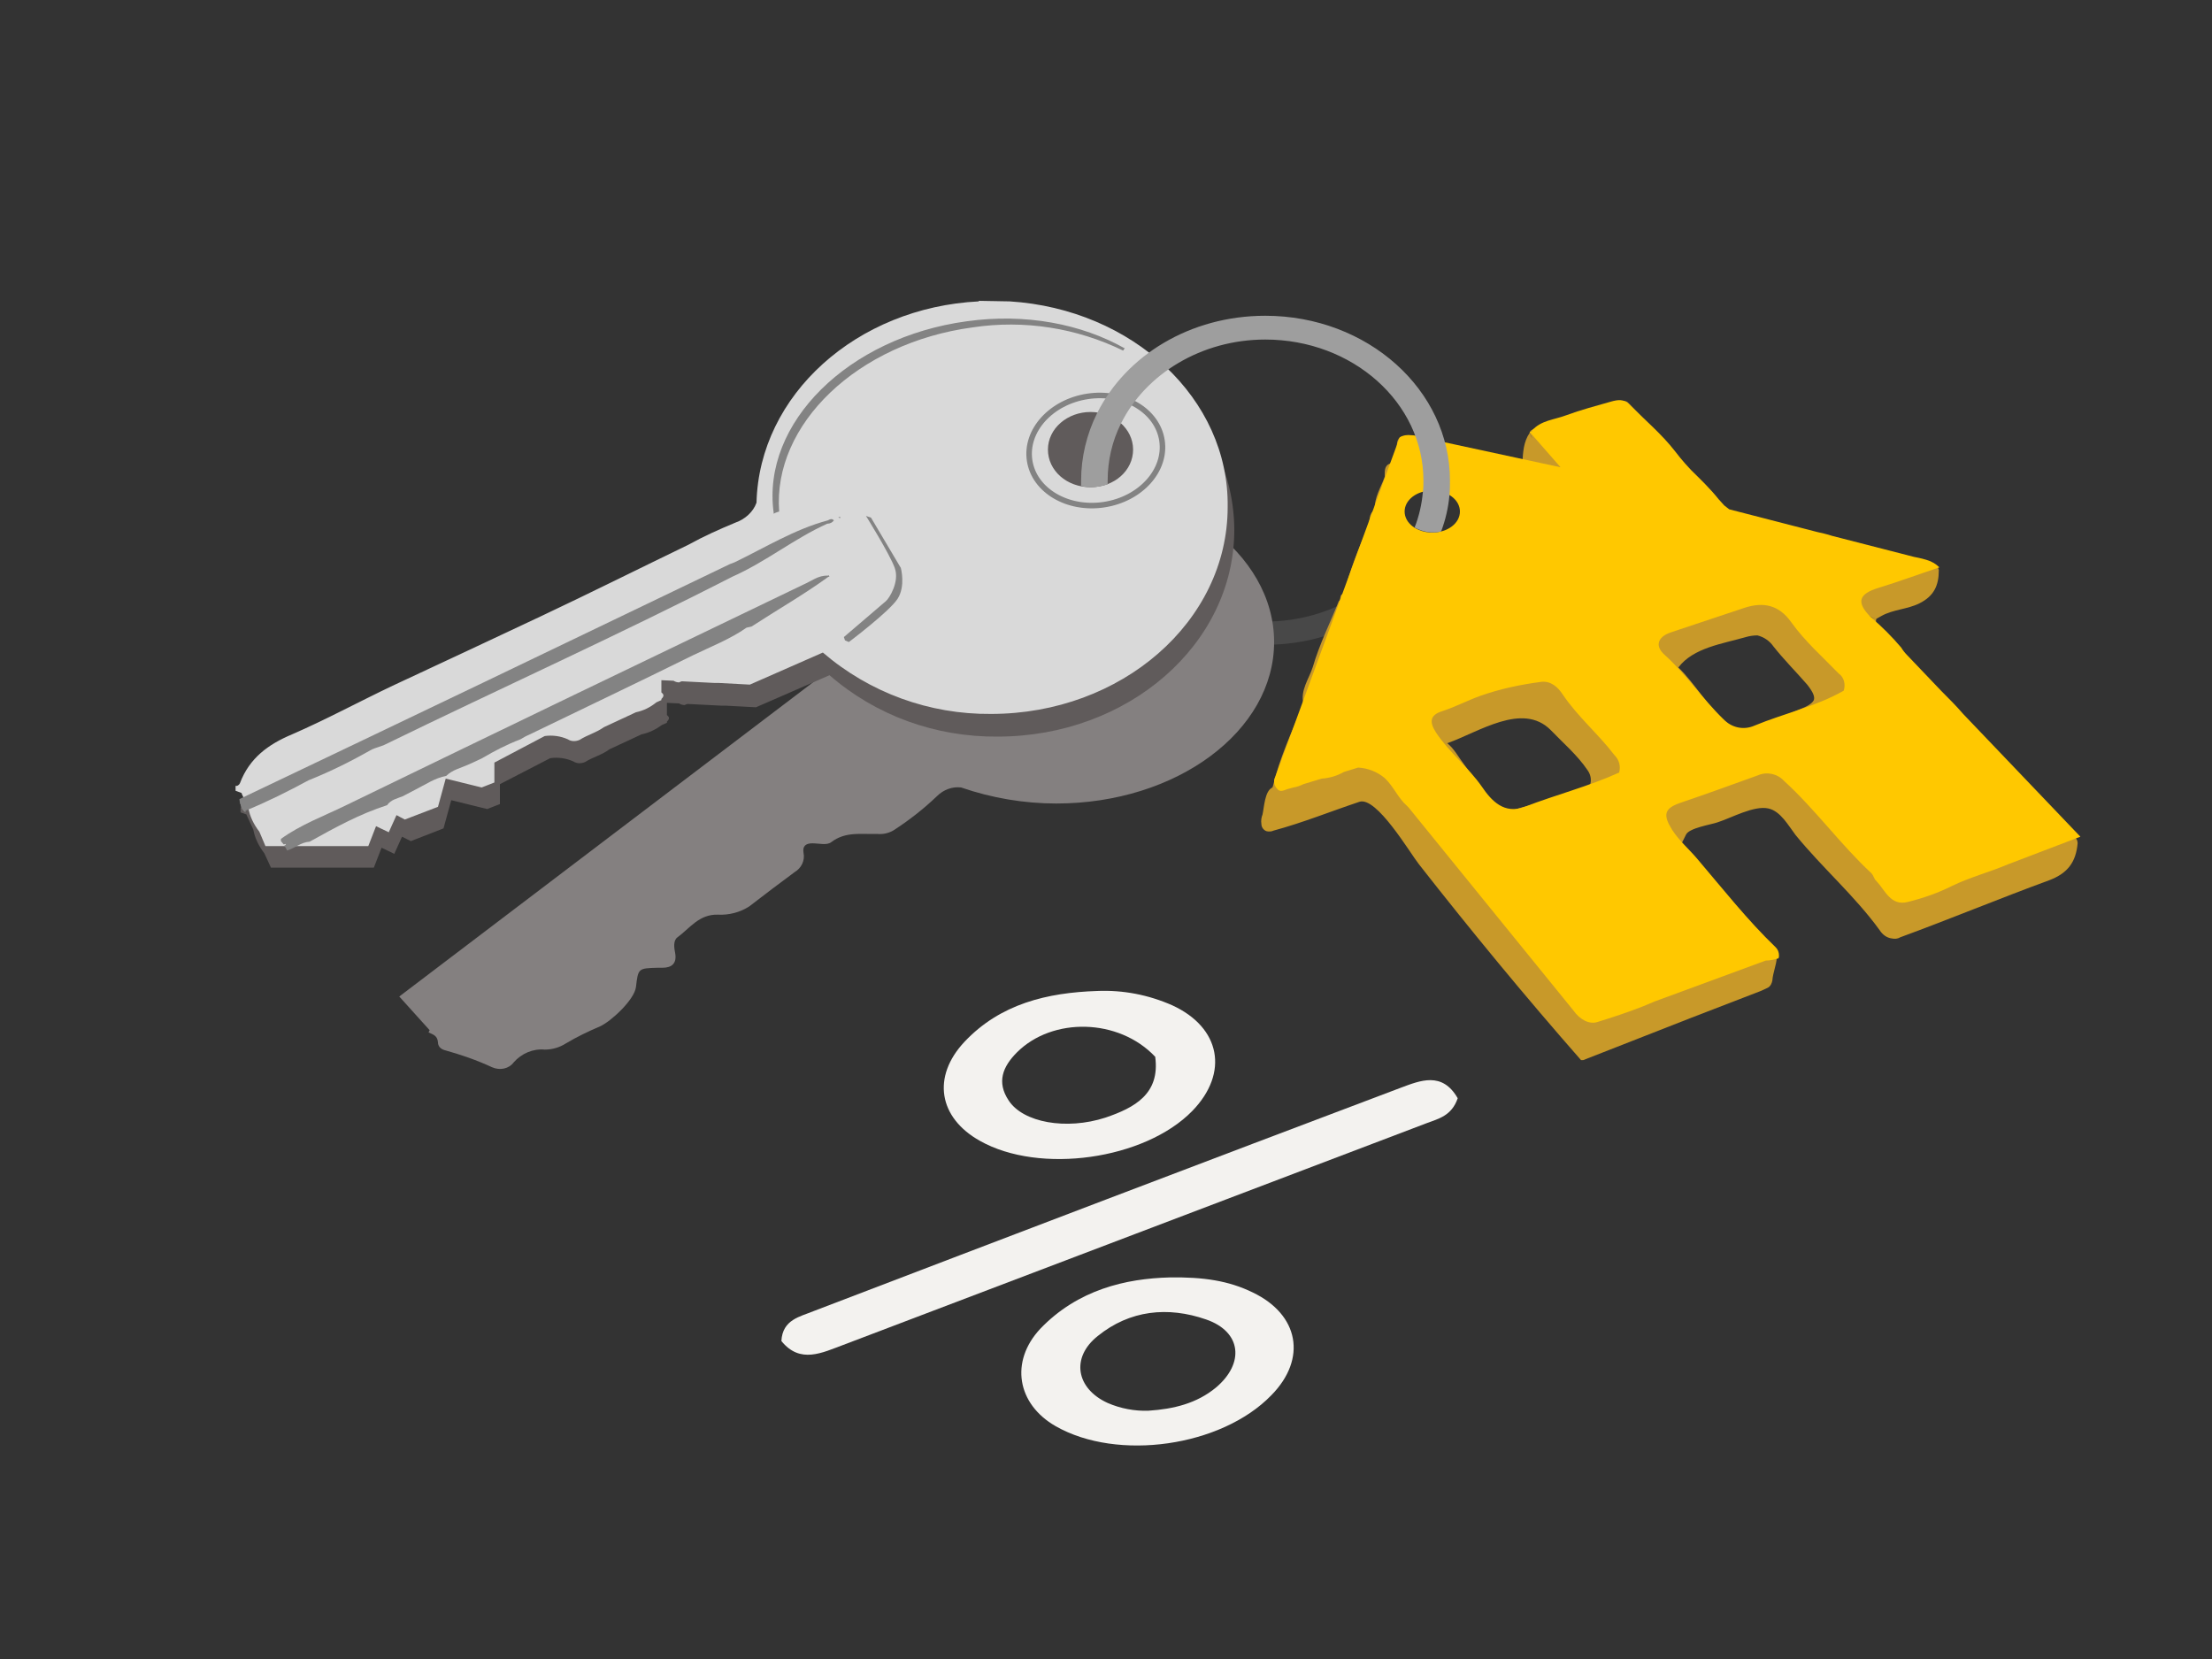 <?xml version="1.0" encoding="utf-8"?>
<!-- Generator: Adobe Illustrator 24.3.0, SVG Export Plug-In . SVG Version: 6.00 Build 0)  -->
<svg version="1.1" id="Layer_1" xmlns="http://www.w3.org/2000/svg" xmlns:xlink="http://www.w3.org/1999/xlink" x="0px" y="0px"
	 viewBox="0 0 400 300" style="enable-background:new 0 0 400 300;" xml:space="preserve">
<rect x="0" y="0" width="400" height="300" fill="#333333" stroke="none"/>
<style type="text/css">
	.st0{fill:none;}
	.st1{fill:#484848;}
	.st2{fill:#848080;}
	.st3{fill:#605B5B;}
	.st4{fill:#D9D9D9;}
	.st5{fill:#838383;}
	.st6{fill:none;stroke:#838383;stroke-miterlimit:10;}
	.st7{fill:#C89929;}
	.st8{fill:#FFC800;}
	.st9{fill:#9E9E9E;}
	.st10{fill:#F3F2EF;}
</style>
<rect class="st0" width="400" height="300"/>
<path class="st0" d="M254,92.5c0.1,1.2,0.7,2.3,1.8,2.9c0.8-2.1,1.3-4.2,1.5-6.4C255.4,89.5,254,90.9,254,92.5z"/>
<path class="st0" d="M204.9,81.4c-0.1,2.9-2,5.3-4.7,6.2c0.4,13.8,13,24.8,28.6,24.8c12.5,0,23.1-7.1,27-17
	c-1.1-0.6-1.8-1.7-1.8-2.9c0-1.6,1.4-3,3.4-3.5c0.1-0.7,0.1-1.4,0.1-2.1c0-14.1-12.8-25.5-28.6-25.5c-11.7,0-21.7,6.2-26.1,15.2
	C204.1,77.8,204.9,79.5,204.9,81.4z"/>
<path class="st1" d="M255.8,95.4c-3.9,9.9-14.5,17-27,17c-15.5,0-28.2-11.1-28.6-24.8c-1,0.4-2,0.5-3,0.5c-0.6,0-1.2-0.1-1.8-0.2
	c0.6,16,15.3,28.7,33.4,28.7c14.9,0,27.4-8.7,31.8-20.6C259,96.5,257.2,96.2,255.8,95.4L255.8,95.4z"/>
<path class="st2" d="M191,86.9c-21.8,0-39.4,13.1-39.4,29.2c0,2.2,0.4,4.4,1,6.4c-0.1,0.1-0.2,0.2-0.2,0.3l-2.5-1.6l-77.7,59
	l5.5,6.1c-0.1,0.1-0.1,0.2-0.2,0.4c0.9,0.4,1.6,0.6,1.7,1.8c0,0.7,0.5,1.2,1.2,1.4c2.9,0.8,5.8,1.8,8.6,3.1c1.4,0.6,3,0.3,3.9-0.9
	c1.4-1.6,3.5-2.5,5.6-2.3c1.4,0,2.7-0.4,3.8-1.1c2-1.2,4.1-2.2,6.2-3.1c2-0.9,6.2-4.8,6.5-7.1c0.4-3.4,0.4-3.4,3.9-3.5h0.9
	c1.7,0,2.6-0.8,2.3-2.6c-0.2-1-0.4-2.3,0.4-2.9c2.2-1.6,3.9-4.2,7.3-4.1c2,0.1,4-0.4,5.7-1.5c2.7-2.1,5.5-4.2,8.2-6.2
	c1.2-0.7,1.9-2.1,1.6-3.5c-0.2-1.2,0.4-1.7,1.6-1.7s2.6,0.4,3.4-0.2c2.6-2,5.5-1.4,8.3-1.5c1,0.1,2-0.1,2.9-0.6
	c2.8-1.8,5.5-3.9,7.9-6.2c1.2-1.2,2.8-1.8,4.4-1.6c5.5,1.9,11.4,2.9,17.2,2.9c21.8,0,39.4-13.1,39.4-29.2S212.7,86.9,191,86.9z"/>
<path class="st3" d="M128,108.8c0.5,0,1.1,0.1,1.4-0.4C128.9,108.3,128.4,108.5,128,108.8z"/>
<path class="st3" d="M116,114.9c-0.5-0.1-1.1,0.1-1.4,0.4C115.1,115.3,115.6,115.4,116,114.9c0.4,0,0.7-0.1,0.9-0.4
	C116.6,114.5,116.2,114.5,116,114.9z"/>
<path class="st3" d="M122.1,111.9c-0.5-0.1-1,0.1-1.3,0.4C121.3,112.3,121.8,112.4,122.1,111.9c0.4,0.1,0.7-0.1,0.9-0.4
	C122.6,111.4,122.3,111.6,122.1,111.9z"/>
<path class="st3" d="M126.4,109.7c-0.4-0.1-0.7,0.1-0.9,0.4c-0.5-0.1-1,0.1-1.3,0.4c0.5,0,1,0.1,1.3-0.4
	C125.9,110.2,126.2,110,126.4,109.7c0.4,0,0.8-0.1,0.9-0.6C127,109.3,126.5,109.3,126.4,109.7z"/>
<path class="st3" d="M130.7,107.5c-0.4,0-0.7,0.1-0.9,0.4C130.2,108,130.6,107.9,130.7,107.5c0.4,0.1,0.8-0.1,1-0.4
	C131.3,107,130.9,107.2,130.7,107.5z"/>
<path class="st3" d="M119.1,113.2c-0.3,0-0.7,0.1-0.9,0.4c-0.3,0-0.7,0.1-0.9,0.4c0.4,0,0.7,0,0.9-0.4
	C118.6,113.7,118.9,113.5,119.1,113.2c0.5,0,1,0.1,1.3-0.4C119.9,112.7,119.4,112.7,119.1,113.2z"/>
<path class="st3" d="M183.4,58.4L183.4,58.4l-5.6-0.1c0,0,0,0,0,0.1c-22.1,1.1-39.7,16.9-40.2,36.4c-0.6,1.7-2.1,3-3.8,3.6
	c-2.9,1.2-5.8,2.5-8.5,4c-8.9,4.3-17.7,8.7-26.6,12.9s-17.9,8.4-26.8,12.6c-6.1,2.9-12,6.1-18.2,8.8c-4.3,1.8-7.7,4.3-9.4,8.8
	c-0.1,0.3-0.5,0.6-0.8,0.5v0.9l1.1,0.4v0.1l1.2,2.6c0.3,1.6,1,3,2,4.3l1.2,2.6h18.6l1.4-3.6l2.3,1.1l1.4-3.1l1.6,0.8l5.9-2.3
	l1.4-5.1l6.5,1.6l2.3-0.9v-3.6l9.1-4.7c1.4-0.2,2.9,0,4.2,0.6c0.6,0.4,1.4,0.4,2.1,0.1c1.4-0.9,3.1-1.3,4.4-2.3l5.8-2.7
	c1.4-0.3,2.6-0.9,3.7-1.7l0.9-0.4v-0.2c0.3-0.3,0.6-0.7,0.1-1.1l-0.1-0.1v-2.2l2.2,0.1c0.3,0.2,0.7,0.3,1,0.3
	c0.2-0.1,0.4-0.2,0.6-0.2l5.9,0.3c0.3,0,0.5,0,0.8,0l5.6,0.3l13.3-5.8c8.4,7.3,19.2,11.2,30.4,11.1c23.6,0,42.8-16.7,42.8-37.4
	C223.1,75.9,205.6,59.8,183.4,58.4z"/>
<path class="st4" d="M182.6,54.5L182.6,54.5l-5.6-0.1c0,0,0,0,0,0.1c-22.1,1.1-39.7,16.9-40.2,36.4c-0.6,1.7-2.1,3-3.8,3.6
	c-2.9,1.2-5.8,2.5-8.5,4c-8.9,4.3-17.7,8.7-26.6,12.9S80,119.8,71,124c-6.1,2.9-12,6.1-18.2,8.8c-4.3,1.8-7.7,4.3-9.4,8.8
	c-0.1,0.3-0.5,0.6-0.8,0.5v0.9l1.1,0.4v0.1l1.2,2.6c0.3,1.6,1,3,2,4.3L48,153h18.6l1.4-3.6l2.3,1.1l1.4-3.1l1.5,0.8l6-2.3l1.4-5.1
	l6.5,1.6l2.3-0.9v-3.6l9.1-4.8c1.4-0.2,2.9,0,4.2,0.6c0.6,0.4,1.4,0.4,2.1,0.1c1.4-0.9,3-1.3,4.4-2.3l5.8-2.7
	c1.4-0.3,2.6-0.9,3.7-1.8l0.9-0.4v-0.2c0.3-0.3,0.6-0.7,0.1-1.1l-0.1-0.1V123l2.2,0.1c0.3,0.2,0.7,0.3,1,0.3
	c0.2-0.1,0.4-0.2,0.5-0.2l5.9,0.3c0.3,0,0.5,0,0.8,0l5.6,0.3l13.2-5.8c8.5,7.3,19.3,11.2,30.4,11.1c23.6,0,42.8-16.7,42.8-37.4
	C222.3,72.1,204.8,55.9,182.6,54.5z M115.2,111c-0.3,0.5-0.9,0.4-1.4,0.4C114.1,111,114.7,110.9,115.2,111c0.2-0.4,0.5-0.4,0.9-0.4
	C115.9,110.9,115.5,111,115.2,111z M118.2,109.3c-0.2,0.4-0.5,0.4-0.9,0.4c-0.2,0.4-0.5,0.4-0.9,0.4c0.2-0.3,0.5-0.5,0.9-0.4
	C117.5,109.4,117.8,109.2,118.2,109.3c0.3-0.5,0.8-0.5,1.3-0.4C119.2,109.3,118.7,109.3,118.2,109.3L118.2,109.3z M121.2,108
	c-0.3,0.5-0.8,0.4-1.3,0.4C120.2,108,120.7,107.9,121.2,108c0.2-0.3,0.5-0.5,0.9-0.5C121.9,107.8,121.6,108,121.2,108L121.2,108z
	 M125.5,105.8c-0.2,0.3-0.5,0.5-0.9,0.4c-0.3,0.5-0.8,0.4-1.3,0.4c0.3-0.4,0.8-0.5,1.3-0.4C124.8,105.9,125.1,105.7,125.5,105.8
	c0.1-0.4,0.6-0.4,0.9-0.6C126.3,105.7,126,105.8,125.5,105.8L125.5,105.8z M127.1,104.9c0.4-0.4,0.9-0.5,1.4-0.4
	C128.2,105.1,127.7,105,127.1,104.9L127.1,104.9z M129.8,103.7c-0.2,0.3-0.5,0.5-0.9,0.4C129.1,103.8,129.5,103.6,129.8,103.7
	c0.2-0.4,0.6-0.4,0.9-0.5C130.6,103.5,130.2,103.7,129.8,103.7L129.8,103.7z M197.2,88.1c-4.3,0-7.7-3-7.7-6.8s3.5-6.8,7.7-6.8
	s7.7,3,7.7,6.8S201.5,88.1,197.2,88.1L197.2,88.1z"/>
<path class="st4" d="M127.1,105c0.5,0,1.1,0.1,1.4-0.4C128,104.5,127.5,104.6,127.1,105z"/>
<path class="st4" d="M115.2,111c-0.5-0.1-1.1,0.1-1.4,0.4C114.3,111.4,114.8,111.5,115.2,111c0.3,0,0.7-0.1,0.9-0.4
	C115.7,110.6,115.3,110.6,115.2,111z"/>
<path class="st4" d="M121.2,108c-0.5-0.1-1,0.1-1.3,0.4C120.4,108.4,120.9,108.5,121.2,108c0.4,0,0.7-0.1,0.9-0.4
	C121.7,107.5,121.4,107.7,121.2,108z"/>
<path class="st4" d="M125.5,105.8c-0.4-0.1-0.7,0.1-0.9,0.4c-0.5-0.1-1,0.1-1.3,0.4c0.5,0,1,0.1,1.3-0.4
	C125,106.3,125.4,106.1,125.5,105.8c0.4,0,0.8-0.1,0.9-0.6C126.1,105.4,125.7,105.4,125.5,105.8z"/>
<path class="st4" d="M129.9,103.7c-0.4,0-0.7,0.1-0.9,0.4C129.3,104.2,129.7,104,129.9,103.7c0.4,0,0.7-0.1,0.9-0.4
	C130.4,103.2,130.1,103.3,129.9,103.7z"/>
<path class="st4" d="M118.2,109.3c-0.3,0-0.7,0.1-0.9,0.4c-0.4,0-0.7,0.1-0.9,0.4c0.4,0,0.7-0.1,0.9-0.4
	C117.7,109.7,118,109.7,118.2,109.3c0.5,0,1,0.1,1.3-0.4C119,108.8,118.5,108.8,118.2,109.3z"/>
<path class="st5" d="M55.8,141.1c4-1.6,7.8-3.5,11.5-5.6l0,0l0,0c0.7-0.3,1.5-0.5,2.2-0.8c20.9-10.2,42.2-19.8,62.9-30.4
	c6.1-2.7,11.2-6.9,17.2-9.6c0.5,0,0.9-0.2,1.2-0.6c-0.4-0.4-0.7-0.2-1.1,0c-6,1.6-11.3,4.9-16.9,7.6c-0.3,0.1-0.5,0.2-0.8,0.3
	c-29.5,14.2-59.1,28.4-88.7,42.5c0,0.3,0.1,0.6,0.1,0.9h1.9l0,0h-1.8c0,0.6,0.4,1.2,0.9,1.5c0-0.1,0-0.2,0-0.3
	C48.3,145,52.1,143.1,55.8,141.1z"/>
<path class="st5" d="M149.8,104l-0.1,0.1c-1.7-0.1-3,1-4.4,1.6c-27.7,13.3-55.3,26.6-82.9,40c-3.9,1.9-8,3.4-11.6,6
	c0,0.1,0,0.2,0,0.4c0.2,0.2,0.3,0.4,0.5,0.6l0.4-0.1c0,0.1-0.1,0.3-0.3,0.3c0.2,0.3,0.4,0.6,0.5,0.9c1.4-0.4,2.5-1.5,4.1-1.6h0
	c4.5-2.5,9-5,14-6.6c0.7-1,1.8-1.2,2.8-1.6l2.3-1.2c1.8-0.9,3.5-2.1,5.6-2.5c1.1-1.1,2.6-1.4,3.9-2l0.9-0.4l1.7-0.8
	c2.2-1.3,4.5-2.5,6.9-3.4c0.5-0.3,1-0.6,1.5-0.8c9.9-4.8,19.8-9.5,29.7-14.4c3.3-1.6,6.7-2.9,9.7-5l0.9-0.2c4.6-3,9.5-5.8,13.9-9
	h0.2C149.9,104.1,149.9,104.1,149.8,104z M104.2,127c-0.6,0.1-1.2,0.3-1.6,0.8C103.1,127.3,103.6,127.1,104.2,127l0.8-0.4L104.2,127
	z"/>
<path class="st5" d="M109,125c0,0,0.1-0.1,0.1-0.1l0,0C109.1,124.9,109,125,109,125z"/>
<path class="st5" d="M152,93.5h-0.4C151.8,93.7,151.9,93.8,152,93.5z"/>
<path class="st5" d="M203.4,63c-7.8-4.4-17.9-6.4-28.6-4.9c-21.4,2.9-37.1,18.4-34.9,34.6c0,0.1,0,0.2,0,0.2c0.3-0.2,0.7-0.3,1-0.4
	C139.7,76.8,155,62,175.9,59.2c9.3-1.4,18.8,0.1,27.2,4.2C203.2,63.2,203.3,63.1,203.4,63z"/>
<path class="st5" d="M152.8,115.8l-0.2-0.6c0,0,7-6,7.6-6.5s2.5-3.5,1.6-6s-5.2-9.4-5.2-9.4l0.9,0.3l5.4,9.1c0,0,0.9,3.3-0.6,5.6
	s-8.8,7.8-8.8,7.8L152.8,115.8z"/>
<ellipse transform="matrix(0.989 -0.15 0.15 0.989 -9.975 30.679)" class="st6" cx="198.1" cy="81.4" rx="12.1" ry="9.9"/>
<path class="st7" d="M374.6,150.8c-0.4-0.4-0.8-0.8-1.2-1.3l-2.1-2.2c-5.3-5.7-10.6-11.3-15.8-17c-5.1-5.5-10.2-10.9-15.3-16.4
	c-0.5-0.6-1.2-1.1-0.9-2c-0.6-0.1-1.2-0.3-1.7-0.8c0.5,0.4,1.1,0.7,1.7,0.8l0.9-0.5c2.1-1.2,4.7-1.2,6.9-2.3c2.6-1.3,3.5-3.2,3.5-6
	c-0.3-1.4-1.5-1.4-2.5-1.6c-5.1-1.3-10.3-2.5-15.5-3.7s-10.2-2.3-15.3-3.4l-0.9-0.3c-0.8-0.3-1.6-0.5-2.4-0.5l-2.6-2.3
	c0-0.1-0.1-0.2-0.1-0.2c-2-2.6-4.2-4.9-6.7-7c0-0.4-0.3-0.7-0.6-0.8c-2.8-3.8-6.3-7-9.5-10.4c-0.4-0.5-1.2-0.5-1.7-0.1
	c0,0-0.1,0-0.1,0.1c-0.3,0-0.6,0-0.9,0c-4.8,1.4-9.6,2.8-14.3,4.6c-0.4,0.2-0.8,0.3-0.9,0.8l0.5,1c0.6,0.3,1.2,0.8,1.7,1.2
	c-0.5-0.5-1.1-0.9-1.7-1.2c-0.2-0.3-0.4-0.7-0.5-1c-1.1,1.6-1.2,3.5-1.3,5.4c-0.7,0-1.4-0.1-2.1-0.2c-5.9-1.4-11.7-2.9-17.5-4.3
	c-0.6-0.2-1.3-0.3-2-0.3c-0.6,0.1-1.1,0.5-1.1,1.7c-0.1,0.4-0.1,0.8,0.1,1.2l-0.8,2c-0.2,0-0.3,0-0.5,0c-1.1,0.4-1,1.4-1,2.4
	c-0.7,2-1.9,3.7-1.8,6c-1.2,0.7-0.8,2-1.2,3.1c-1.8,3.9-3.3,7.9-4.4,12.1c-0.9,0-0.4,1-0.9,1.3c-1.6,4-3.5,7.8-4.7,11.9
	c-0.7,2.2-2.3,4.2-1.7,6.7l-0.2,0.5c-2,4.7-4.1,9.3-5.3,14.3l-0.1,0.3c-1.4,0.6-1.5,3.6-1.8,4.9c-0.2,0.5-0.3,1.1-0.2,1.7
	c0,0.6,0.4,1.1,0.9,1.3c0.4,0.1,0.9,0.1,1.3-0.1c5.2-1.4,10.4-3.5,15.5-5.2c3.1-1.1,9.2,9.3,10.8,11.3c9.4,12,19.2,23.9,29.3,35.4
	h0.4l19.4-7.6l12.7-4.9c0.4-0.2,0.9-0.4,1.3-0.6l0,0c0.5-0.3,0.7-0.8,0.8-1.3c0.1-1.4,0.7-2.7,0.8-4.1c0.1-0.6-0.1-1.3-0.6-1.7
	l-16.6-19c0,0,0.8-1.6,0.8-1.6c0.6-1.2,4.6-1.8,5.7-2.2c2.5-0.8,6.6-3.1,9.2-2.5c2.2,0.5,3.6,3.1,4.9,4.8c4.9,6,10.7,11,15.2,17.2
	c0.5,0.8,1.3,1.4,2.2,1.5c0.5,0.1,1,0.1,1.5-0.2c9-3.3,17.9-7,26.9-10.3c3.5-1.3,4.9-3.4,5.2-6.7C375.7,151.6,375,151.2,374.6,150.8
	z M252.6,92.6c1-3.4,4.1-5.8,7.6-5.8c1.3,0,2.6,0.1,3.9,0.5c2.1,0.6,3.9,2.1,4.9,4.1c2,1,3.5,2.8,4.1,4.9c1.3,4.1-1.5,8.7-5.5,9.7
	c-3.6,1-7.1,1.9-10.6-0.1C252.3,103.3,251.4,97.4,252.6,92.6L252.6,92.6z M287.6,141.7c-0.2,0.4-0.6,0.8-1,1c-0.3,0.2-0.7,0.4-1,0.5
	c-3.6,1.8-7.8,1.8-11.6,3.2c-3.4,1.2-7.5-5.9-9.2-8.1c-1-1.3-1.9-3-3.1-3.9c5.7-2,13.6-7.5,18.7-2.4c2.3,2.4,4.8,4.5,6.7,7.3
	C287.6,140,287.8,140.9,287.6,141.7L287.6,141.7z M328,126.6c-0.3,0.6-1.1,1.1-2.4,1.6c-2.8,1.1-8.5,4.3-11.6,3.5
	c-0.6-0.2-1.2-0.5-1.7-1c-3.5-2.8-5.6-6.9-8.8-10l0,0c2.7-3.6,8.1-4.3,12.2-5.5c0.7-0.2,1.4-0.3,2.1-0.3c1.2,0.3,2.2,1,2.9,2
	c1.9,2.4,4.1,4.6,6.1,6.9C327.9,125.2,328.2,126,328,126.6z M329.5,126.5l-0.2,0.1L329.5,126.5l0.9-0.2L329.5,126.5z"/>
<path class="st7" d="M336.3,109.8c-0.2-0.2-0.4-0.4-0.6-0.6C335.9,109.3,336.1,109.6,336.3,109.8z"/>
<path class="st0" d="M264,92.5c0-2.1-2.2-3.8-5-3.8s-5,1.7-5,3.8s2.2,3.8,5,3.8S264,94.6,264,92.5z"/>
<path class="st0" d="M282.6,125.6c-0.9-1.3-2.2-2.5-3.9-2.3c-3.8,0.4-7.6,1.3-11.2,2.6c-2.3,0.8-4.4,1.9-6.7,2.7s-2.4,1.9-1.1,3.9
	c2.4,3.6,5.9,6.2,8.3,9.8c1.7,2.5,4,5,7.7,3.6c5.7-2.2,11.6-3.7,17.1-6.2c0.3-1.1,0-2.3-0.8-3.1C289,132.7,285.3,129.6,282.6,125.6z
	"/>
<path class="st0" d="M323.8,112.4c-2.1-3-5-3.7-8.4-2.6c-4.5,1.5-9,3-13.5,4.5c-2.2,0.7-2.7,2.4-1,4c3.9,3.5,6.8,8,10.6,11.6
	c1.5,1.6,3.7,2,5.7,1.2c5.3-2.1,11-3.4,16.1-6.3c0.4-1.1,0-2.4-1-3.1C329.5,118.7,326.3,115.9,323.8,112.4z"/>
<path class="st0" d="M264,92.5c0-2.1-2.2-3.8-5-3.8s-5,1.7-5,3.8s2.2,3.8,5,3.8S264,94.6,264,92.5z"/>
<path class="st0" d="M323.8,112.4c-2.1-3-5-3.7-8.4-2.6c-4.5,1.5-9,3-13.5,4.5c-2.2,0.7-2.7,2.4-1,4c3.9,3.5,6.8,8,10.6,11.6
	c1.5,1.6,3.7,2,5.7,1.2c5.3-2.1,11-3.4,16.1-6.3c0.4-1.1,0-2.4-1-3.1C329.5,118.7,326.3,115.9,323.8,112.4z"/>
<path class="st0" d="M282.6,125.6c-0.9-1.3-2.2-2.5-3.9-2.3c-3.8,0.4-7.6,1.3-11.2,2.6c-2.3,0.8-4.4,1.9-6.7,2.7s-2.4,1.9-1.1,3.9
	c2.4,3.6,5.9,6.2,8.3,9.8c1.7,2.5,4,5,7.7,3.6c5.7-2.2,11.6-3.7,17.1-6.2c0.3-1.1,0-2.3-0.8-3.1C289,132.7,285.3,129.6,282.6,125.6z
	"/>
<path class="st0" d="M282.6,125.6c-0.9-1.3-2.2-2.5-3.9-2.3c-3.8,0.4-7.6,1.3-11.2,2.6c-2.3,0.8-4.4,1.9-6.7,2.7s-2.4,1.9-1.1,3.9
	c2.4,3.6,5.9,6.2,8.3,9.8c1.7,2.5,4,5,7.7,3.6c5.7-2.2,11.6-3.7,17.1-6.2c0.3-1.1,0-2.3-0.8-3.1C289,132.7,285.3,129.6,282.6,125.6z
	"/>
<path class="st0" d="M323.8,112.4c-2.1-3-5-3.7-8.4-2.6c-4.5,1.5-9,3-13.5,4.5c-2.2,0.7-2.7,2.4-1,4c3.9,3.5,6.8,8,10.6,11.6
	c1.5,1.6,3.7,2,5.7,1.2c5.3-2.1,11-3.4,16.1-6.3c0.4-1.1,0-2.4-1-3.1C329.5,118.7,326.3,115.9,323.8,112.4z"/>
<path class="st0" d="M264,92.5c0-2.1-2.2-3.8-5-3.8s-5,1.7-5,3.8s2.2,3.8,5,3.8S264,94.6,264,92.5z"/>
<path class="st8" d="M355,129.1c-1.2-1.4-2.6-2.8-3.9-4.1l-6.2-6.5c-0.4-0.4-0.8-0.9-1.1-1.4c-1.7-2-3.5-3.8-5.5-5.5
	c-2.7-2.7-2.2-4.2,1.4-5.3s7.1-2.4,11-3.7c-0.5-0.5-1-0.8-1.6-1.1l0,0c-1-0.4-2-0.6-3-0.8l-14.8-3.8c-0.9-0.3-1.8-0.5-2.7-0.7
	l-15.9-4.1c-0.3-0.2-0.6-0.5-0.9-0.7l-0.9-1l-0.1-0.1c-1.5-1.9-3.3-3.6-5-5.3l-1.1-1.2c-0.6-0.7-1.2-1.4-1.8-2.2
	c-2.4-3.1-5.5-5.7-8.3-8.5c-1-1-2.1-0.8-3.2-0.5c-2.8,0.8-5.5,1.5-8.2,2.5c-2.1,0.8-4.6,0.9-6.2,2.8l0.1,0.1l-0.5,0.1l5.6,6.4
	L256.7,79c-0.5-0.2-1-0.3-1.5-0.3l0,0c-0.7-0.1-1.5,0-2.1,0.4l-22.5,61.4l0,0c-0.4,0.7-0.2,1.6,0.4,2.2c0.5,0.6,1.2,0.2,1.8,0
	c0.4-0.1,0.7-0.2,1.1-0.3l0,0c0.6-0.1,1.2-0.3,1.8-0.6l3.3-1c1.4-0.1,2.8-0.5,4-1.2l2.6-0.8c1.8,0.1,3.5,0.8,4.8,1.9
	c1.6,1.5,2.4,3.6,4,5c0.1,0.1,0.2,0.2,0.3,0.3l29.8,36.7c1.2,1.7,2.9,2.6,4.4,2.1l1.9-0.6l0,0c2.8-0.9,5.7-1.9,8.4-3.1l20.1-7.4
	c0.8,0,1.6-0.2,2.3-0.4c0.1-0.2,0.1-0.3,0.1-0.5l0,0c0-0.6-0.2-1.1-0.6-1.5c-5.1-4.9-9.5-10.5-14.1-15.9c-1.5-1.8-3.3-3.3-4.6-5.3
	c-1.7-2.7-1.5-3.9,1.4-4.9c4.7-1.6,9.4-3.3,14.1-5c1.6-0.7,3.5-0.3,4.7,1c5.7,5.2,10.2,11.5,15.8,16.7c0.4,0.4,0.5,1.1,0.9,1.4
	c1.6,1.7,2.6,4.6,5.7,3.8c2.8-0.7,5.4-1.6,8-2.9c3.3-1.6,6.8-2.5,10.1-3.9l13.1-5L355,129.1z M254,92.5c0-2.1,2.2-3.8,5-3.8
	s5,1.7,5,3.8s-2.2,3.8-5,3.8S254,94.6,254,92.5z M292.8,139.7c-5.5,2.5-11.4,4-17.1,6.2c-3.7,1.4-6-1.1-7.7-3.6
	c-2.5-3.6-5.9-6.2-8.3-9.8c-1.3-2-1.1-3.2,1.1-3.9s4.5-1.9,6.7-2.7c3.6-1.3,7.4-2.1,11.2-2.6c1.7-0.2,3,0.9,3.9,2.3
	c2.7,4,6.4,7.1,9.3,10.9C292.8,137.4,293.1,138.5,292.8,139.7L292.8,139.7z M333.4,124.9c-5.1,2.9-10.8,4.1-16.1,6.3
	c-2,0.9-4.2,0.4-5.7-1.2c-3.8-3.7-6.7-8.1-10.6-11.6c-1.8-1.6-1.2-3.2,1-4c4.5-1.5,9-3,13.5-4.5c3.4-1.1,6.2-0.5,8.4,2.6
	c2.5,3.5,5.7,6.3,8.6,9.3C333.4,122.4,333.8,123.7,333.4,124.9L333.4,124.9z"/>
<path class="st9" d="M228.8,57.1c-13.6,0-25.2,7.2-30.4,17.6c-1.9,3.8-2.9,8-2.9,12.2c0,0.3,0,0.7,0,1c0.6,0.1,1.2,0.2,1.8,0.2
	c1,0,2-0.2,3-0.5c0-0.2,0-0.4,0-0.7c0-3.6,0.8-7.1,2.4-10.3c4.4-8.9,14.5-15.2,26.1-15.2c15.8,0,28.6,11.4,28.6,25.5
	c0,0.7,0,1.4-0.1,2.1c-0.2,2.2-0.7,4.4-1.5,6.4c1.5,0.8,3.2,1.1,4.8,0.7c0.8-2.1,1.3-4.3,1.5-6.5c0.1-0.9,0.1-1.8,0.1-2.7
	C262.2,70.5,247.3,57.1,228.8,57.1z"/>
<path class="st10" d="M263.6,198.6c-1.1,3.2-3.5,3.7-5.6,4.5c-35.2,13.4-70.3,26.7-105.5,40.1c-3.8,1.4-7.8,3.5-11.2-0.7
	c0.2-3.9,3.4-4.4,5.8-5.4c35.3-13.5,70.7-27,106.2-40.4C256.8,195.4,260.8,193.7,263.6,198.6z"/>
<path class="st10" d="M211.5,231c6.1-0.1,10.7,0.6,15,2.7c8.4,4,9.9,12,3.4,18.6c-9,9.3-27.8,12-39,5.6c-7-4-8.3-11.7-2.8-17.6
	C194.9,233.2,203.6,231.2,211.5,231z M207.7,255.1c4.5-0.3,8.7-1.3,12.2-4.2c5.2-4.4,4.6-10.1-1.8-12.3c-6.9-2.4-13.8-1.7-19.6,3
	c-4.9,3.9-3.9,9.5,1.8,12.1C202.6,254.7,205.2,255.2,207.7,255.1L207.7,255.1z"/>
<path class="st10" d="M198.4,179.2c4.7-0.2,9.3,0.7,13.6,2.6c8.7,4,10.3,12.2,3.6,19.1c-8.6,8.8-27.6,11.5-38.4,5.4
	c-7.5-4.2-8.7-11.6-2.8-17.9C180.9,181.5,189.4,179.5,198.4,179.2z M208.9,191.1c-6.6-7-18.6-7.2-25-0.8c-2.6,2.6-3.7,5.4-1.5,8.7
	c2.6,4,10.4,5.4,17.5,3.1C205.2,200.3,209.8,197.8,208.9,191.1L208.9,191.1z"/>
</svg>
